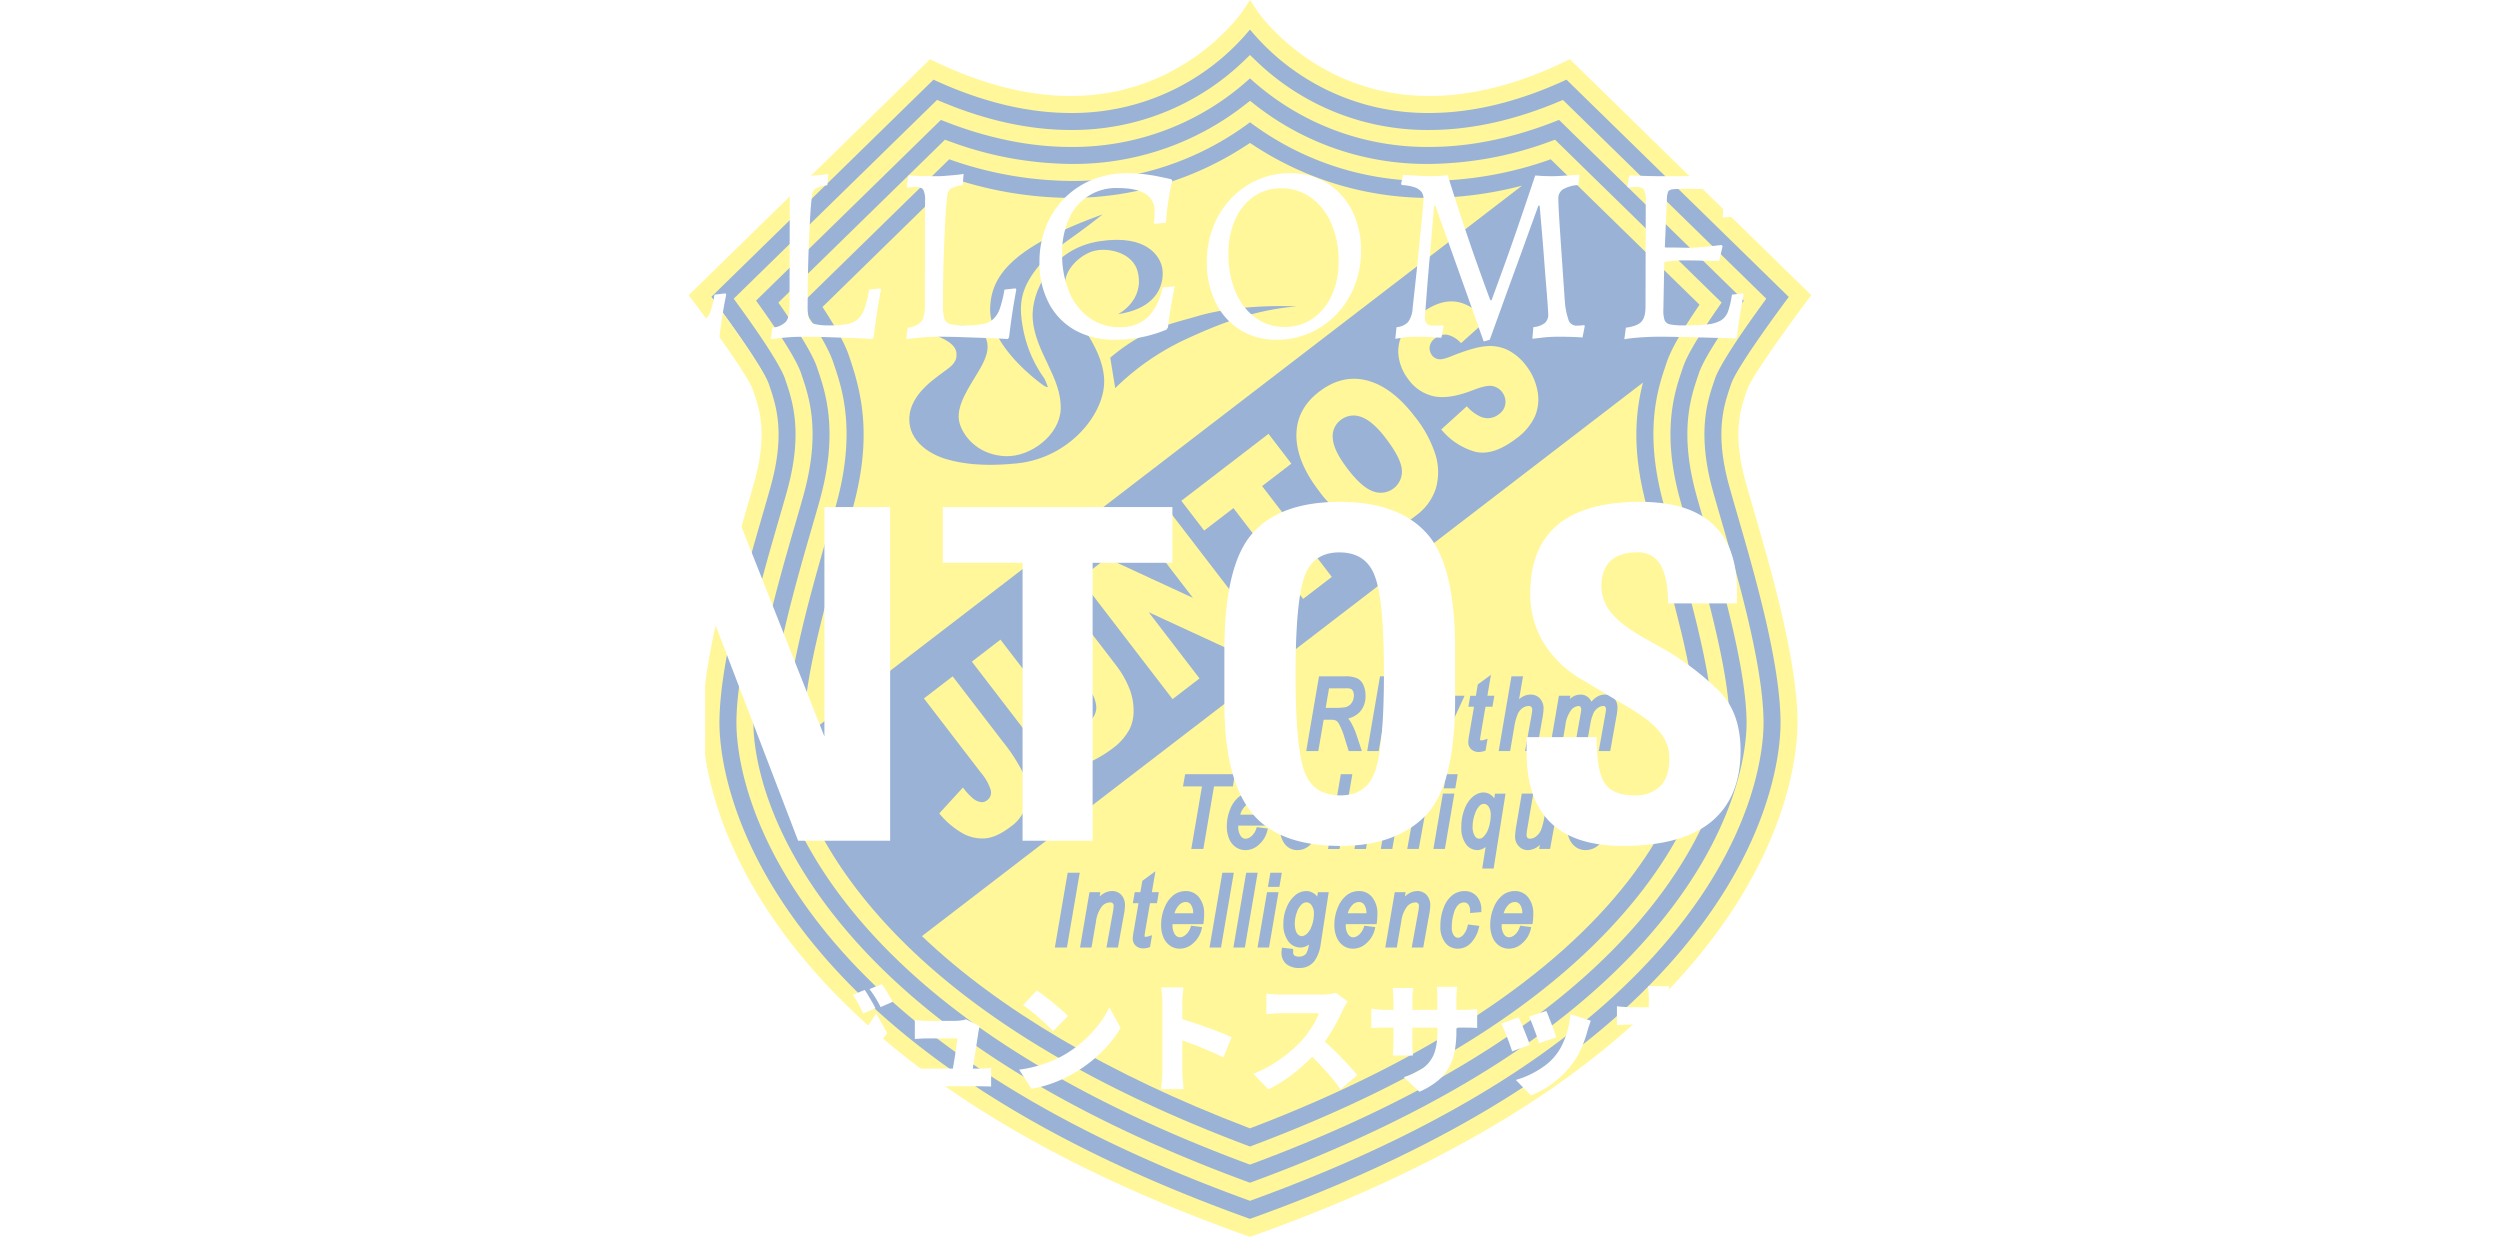 <svg xmlns="http://www.w3.org/2000/svg" xmlns:xlink="http://www.w3.org/1999/xlink" width="753.998" height="373.039" viewBox="0 0 753.998 373.039">
  <defs>
    <clipPath id="clip-path">
      <rect id="長方形_29656" data-name="長方形 29656" width="338.58" height="373.04" fill="none"/>
    </clipPath>
    <filter id="合体_71" x="0" y="286.135" width="753.998" height="53.246" filterUnits="userSpaceOnUse">
      <feOffset dy="3" input="SourceAlpha"/>
      <feGaussianBlur stdDeviation="3" result="blur"/>
      <feFlood flood-color="#7e7e7e" flood-opacity="0.6"/>
      <feComposite operator="in" in2="blur"/>
      <feComposite in="SourceGraphic"/>
    </filter>
    <filter id="合体_72" x="7.43" y="43.236" width="736.404" height="220.895" filterUnits="userSpaceOnUse">
      <feOffset dy="3" input="SourceAlpha"/>
      <feGaussianBlur stdDeviation="3" result="blur-2"/>
      <feFlood flood-color="#7e7e7e" flood-opacity="0.6"/>
      <feComposite operator="in" in2="blur-2"/>
      <feComposite in="SourceGraphic"/>
    </filter>
  </defs>
  <g id="グループ_36828" data-name="グループ 36828" transform="translate(15469.998 24195.637)">
    <g id="グループ_36712" data-name="グループ 36712" transform="translate(-16053 -24557)">
      <g id="グループ_36647" data-name="グループ 36647" transform="translate(790.71 361.363)" opacity="0.4">
        <g id="グループ_36642" data-name="グループ 36642" clip-path="url(#clip-path)">
          <path id="パス_56766" data-name="パス 56766" d="M16.229,100.793c4.228,5.678,15.906,21.608,17.552,26.544l.272.805c1.892,5.594,4.749,14.047.286,30.144-.688,2.5-1.541,5.431-2.49,8.695-5.224,17.993-13.119,45.187-13.119,63.3,0,7.093,1.85,32.64,25.7,63.527,27.369,35.458,72.992,64.782,135.617,87.158,62.622-22.377,108.251-51.7,135.619-87.158,23.842-30.887,25.694-56.434,25.694-63.527,0-18.114-7.892-45.307-13.118-63.3-.949-3.264-1.8-6.2-2.491-8.695-4.466-16.1-1.6-24.55.287-30.144l.272-.805c1.649-4.936,13.325-20.866,17.549-26.544L276.276,34.771c-14.5,6.719-28.529,10.124-41.707,10.124a69.994,69.994,0,0,1-54.524-25.359,70.027,70.027,0,0,1-54.52,25.359h-.01c-13.176,0-27.2-3.405-41.7-10.124Z" transform="translate(-10.17 -12.243)" fill="#003f95"/>
          <path id="パス_56767" data-name="パス 56767" d="M169.288,373.04l-.858-.3c-63.5-22.586-109.838-52.364-137.724-88.51C6.069,252.294,4.153,225.509,4.153,218.061c0-18.707,7.953-46.113,13.216-64.249.933-3.219,1.773-6.116,2.454-8.57,4.007-14.459,1.577-21.656-.2-26.909l-.277-.819c-1.221-3.661-11.682-18.308-17.99-26.677L0,89.034,72.809,17.866l1.617.775c14.267,6.84,27.985,10.308,40.771,10.308h.009c34.506,0,51.776-25.455,51.945-25.714L169.293,0l2.138,3.238c.165.256,17.427,25.711,51.941,25.711,12.79,0,26.51-3.468,40.78-10.308l1.617-.775L338.58,89.034l-1.36,1.8c-6.307,8.369-16.771,23.016-17.99,26.677l-.274.819c-1.782,5.254-4.21,12.45-.208,26.909.683,2.454,1.525,5.351,2.459,8.57,5.262,18.136,13.218,45.541,13.218,64.249,0,7.449-1.919,34.233-26.555,66.168-27.887,36.146-74.222,65.923-137.725,88.51ZM6.8,89.555c4.19,5.633,15.774,21.437,17.4,26.34l.271.8c1.876,5.553,4.713,13.943.287,29.916-.685,2.474-1.531,5.391-2.47,8.631C17.108,173.1,9.277,200.079,9.277,218.061c0,7.038,1.837,32.387,25.487,63.045,27.148,35.186,72.406,64.289,134.524,86.5,62.118-22.209,107.376-51.313,134.524-86.5C327.46,250.447,329.3,225.1,329.3,218.061c0-17.982-7.832-44.965-13.013-62.821-.94-3.241-1.782-6.157-2.467-8.631-4.431-15.974-1.592-24.364.283-29.916l.268-.8c1.634-4.9,13.221-20.707,17.412-26.34L264.743,24.027c-14.39,6.667-28.3,10.049-41.371,10.049A69.413,69.413,0,0,1,169.288,8.909a69.45,69.45,0,0,1-54.08,25.167H115.2c-13.07,0-26.976-3.381-41.36-10.049Z" fill="#ffec00"/>
          <path id="パス_56768" data-name="パス 56768" d="M192.081,390.013l-.876-.322c-59.835-21.744-103.434-49.964-129.592-83.867-22.661-29.373-24.421-53.288-24.421-59.914,0-17.254,8.019-44.886,12.808-61.394.948-3.266,1.8-6.2,2.489-8.687,4.848-17.5,1.582-27.157-.371-32.93l-.258-.773c-.666-1.995-3.394-7.56-14.188-22.4l-1.3-1.792L97.706,57.985l1.565.655c13.369,5.58,26.4,8.41,38.72,8.41A74.352,74.352,0,0,0,190.31,46.138l1.771-1.7,1.769,1.7a74.319,74.319,0,0,0,52.315,20.913c12.325,0,25.358-2.831,38.726-8.41l1.566-.655,61.336,59.955-1.3,1.792c-10.8,14.836-13.527,20.4-14.189,22.39l-.262.773c-1.957,5.778-5.219,15.438-.37,32.935.69,2.488,1.54,5.421,2.489,8.687,4.787,16.508,12.807,44.14,12.807,61.394,0,6.626-1.758,30.541-24.422,59.914-26.152,33.9-69.757,62.122-129.592,83.867ZM43.116,118.512c7.751,10.764,12.324,18.158,13.6,21.991l.256.762c2.138,6.326,5.72,16.917.452,35.932-.693,2.506-1.553,5.461-2.507,8.75-4.714,16.245-12.606,43.438-12.606,59.963,0,6.22,1.685,28.7,23.357,56.781,25.426,32.962,67.951,60.5,126.41,81.866,58.46-21.364,100.985-48.9,126.409-81.866,21.674-28.082,23.359-50.561,23.359-56.781,0-16.525-7.9-43.718-12.611-59.963-.949-3.289-1.812-6.244-2.506-8.75-5.266-19.011-1.683-29.607.458-35.939l.253-.763c1.278-3.825,5.851-11.219,13.6-21.983l-55.753-54.5c-13.447,5.414-26.606,8.156-39.127,8.156A79.221,79.221,0,0,1,192.08,51.483,79.225,79.225,0,0,1,138,72.17c-12.531,0-25.682-2.741-39.132-8.156Z" transform="translate(-22.794 -27.85)" fill="#ffec00"/>
          <path id="パス_56769" data-name="パス 56769" d="M210.653,402.3l-.892-.334c-56.161-20.879-97.028-47.527-121.463-79.2-8.92-11.561-15.315-23.385-19.011-35.145a63.961,63.961,0,0,1-3.279-18.511c0-15.793,8.068-43.59,12.4-58.528.961-3.319,1.826-6.294,2.524-8.819,5.691-20.528,1.639-32.507-.535-38.942l-.256-.763c-.448-1.341-1.81-5.428-10.5-17.973L68.407,142.3l50.249-49.12,1.511.544a107.532,107.532,0,0,0,36.4,6.763,83.608,83.608,0,0,0,52.517-17.811l1.573-1.224,1.571,1.224a83.587,83.587,0,0,0,52.514,17.811,107.558,107.558,0,0,0,36.4-6.763l1.51-.544,50.244,49.12-1.227,1.777c-7.794,11.244-9.734,15.658-10.516,18l-.248.748c-2.172,6.438-6.219,18.4-.531,38.932.7,2.524,1.559,5.5,2.519,8.806,4.339,14.951,12.407,42.75,12.407,58.541a63.881,63.881,0,0,1-3.279,18.511c-3.692,11.76-10.092,23.584-19.01,35.145-24.439,31.676-65.306,58.323-121.463,79.2ZM75.077,142.946c7.158,10.5,9.094,14.992,9.926,17.487l.252.746c2.351,6.953,6.727,19.9.619,41.946-.7,2.543-1.574,5.539-2.542,8.87-4.263,14.7-12.2,42.043-12.2,57.111a58.561,58.561,0,0,0,3.048,16.973c3.511,11.182,9.627,22.473,18.178,33.554,23.714,30.738,63.509,56.71,118.3,77.2,54.785-20.486,94.584-46.458,118.3-77.2,8.55-11.081,14.667-22.372,18.177-33.554a58.489,58.489,0,0,0,3.043-16.973c0-15.067-7.933-42.41-12.2-57.1-.966-3.339-1.835-6.335-2.54-8.878-6.11-22.045-1.739-34.987.614-41.936l.246-.736c.906-2.707,2.861-7.139,9.933-17.508L301.358,99.086a111.85,111.85,0,0,1-36.621,6.527A88.543,88.543,0,0,1,210.652,87.92a88.585,88.585,0,0,1-54.087,17.693,111.793,111.793,0,0,1-36.614-6.527Z" transform="translate(-41.365 -51.045)" fill="#ffec00"/>
          <path id="パス_56770" data-name="パス 56770" d="M281.939,132.066A96.468,96.468,0,0,1,229.252,116.4l-1.4-.911-1.4.911a96.533,96.533,0,0,1-52.693,15.664,114.887,114.887,0,0,1-33.82-5.342l-1.455-.451L98.921,164.948l1.124,1.753c5.3,8.3,6.423,11.654,7.025,13.459l.237.7c3.759,11.118,6.445,24.254.7,44.965-.709,2.556-1.585,5.57-2.555,8.929-4.489,15.461-12,41.337-12,55.679a35.359,35.359,0,0,0,.256,3.919l216.217-166a112.169,112.169,0,0,1-27.992,3.711" transform="translate(-58.567 -72.374)" fill="#ffec00"/>
          <path id="パス_56771" data-name="パス 56771" d="M409.774,356.075c-.977-3.356-1.85-6.371-2.555-8.926-4.6-16.6-3.789-28.334-1.343-38.058L188.435,476.028c23.128,22.083,56.522,41.771,98.024,57.627l.914.349.913-.349c51.807-19.794,91-45.552,113.326-74.5,19.188-24.865,20.156-43.847,20.156-47.4,0-14.343-7.509-40.219-12-55.682" transform="translate(-118.086 -193.697)" fill="#ffec00"/>
          <path id="パス_56772" data-name="パス 56772" d="M190.033,553.043l8.668-6.661,15.167,19.758a50.09,50.09,0,0,1,6.418,10.122,13.65,13.65,0,0,1,.805,8.123,12.1,12.1,0,0,1-4.848,7.307q-4.239,3.259-7.711,3.555a12.111,12.111,0,0,1-6.94-1.587,25.509,25.509,0,0,1-6.936-5.933l7.147-7.811a19.5,19.5,0,0,0,3.065,3.322,5.036,5.036,0,0,0,2.479,1.093,2.47,2.47,0,0,0,1.777-.615,2.813,2.813,0,0,0,1.054-3.033,14.81,14.81,0,0,0-2.95-5.239Z" transform="translate(-119.087 -342.399)" fill="#ffec00"/>
          <path id="パス_56773" data-name="パス 56773" d="M246.951,485.945l8.631-6.624,16.629,21.657a29.353,29.353,0,0,1,3.9,6.682,17.9,17.9,0,0,1,1.419,6.868,12.454,12.454,0,0,1-1.156,5.671,17.423,17.423,0,0,1-5.121,5.86,36.583,36.583,0,0,1-4.743,3.056,12.248,12.248,0,0,1-5.171,1.624,14.069,14.069,0,0,1-5.379-.855,16.043,16.043,0,0,1-5.058-2.771,35.149,35.149,0,0,1-5.522-5.532l-16.631-21.663,8.634-6.629L254.41,515.47a9.546,9.546,0,0,0,4.836,3.673,5.739,5.739,0,0,0,7.047-5.373,9.474,9.474,0,0,0-2.315-5.648Z" transform="translate(-143.349 -300.374)" fill="#ffec00"/>
          <path id="パス_56774" data-name="パス 56774" d="M316.124,432.905l8.076-6.2,25.987,12.021-15.445-20.117,8.154-6.262L370.812,448.7l-8.154,6.263-25.813-11.914,15.327,19.963-8.135,6.247Z" transform="translate(-198.104 -258.402)" fill="#ffec00"/>
          <path id="パス_56775" data-name="パス 56775" d="M397.961,370.684l26.3-20.189,6.893,8.979-8.823,6.772,21.021,27.384-8.651,6.639L413.677,372.89l-8.821,6.772Z" transform="translate(-249.388 -219.643)" fill="#ffec00"/>
          <path id="パス_56776" data-name="パス 56776" d="M497.767,339.846q-6.837-8.909-6.823-16.8t6.828-13.126q6.989-5.366,14.515-3.4t14.261,10.753A35.507,35.507,0,0,1,532.923,329a17.932,17.932,0,0,1,.1,10.018,16.269,16.269,0,0,1-6.044,8.241,18.144,18.144,0,0,1-9.343,4.057,17.353,17.353,0,0,1-9.791-2.335,32.319,32.319,0,0,1-10.08-9.133m8.69-6.592q4.224,5.507,7.651,6.7a6.395,6.395,0,0,0,8.638-6.555q-.279-3.527-4.965-9.63-3.939-5.133-7.353-6.278a6.252,6.252,0,0,0-6.143.954,6.07,6.07,0,0,0-2.351,5.629q.254,3.625,4.524,9.179" transform="translate(-307.658 -191.757)" fill="#ffec00"/>
          <path id="パス_56777" data-name="パス 56777" d="M586.2,282.109l7.715-6.993a12.424,12.424,0,0,0,4.138,3.135,5.334,5.334,0,0,0,5.517-.728,4.547,4.547,0,0,0,1.988-3.318,4.821,4.821,0,0,0-1.009-3.384,4.731,4.731,0,0,0-2.893-1.8q-1.818-.384-6.052,1.295-6.962,2.7-11.505,1.813a12.82,12.82,0,0,1-7.83-5.143,14.672,14.672,0,0,1-2.82-6.256,11.583,11.583,0,0,1,.757-6.806q1.417-3.35,5.787-6.71,5.371-4.115,10.175-3.691t9.683,5.672l-7.678,6.882a8.076,8.076,0,0,0-4.108-2.523,4.715,4.715,0,0,0-3.731,1.09,3.677,3.677,0,0,0-1.632,2.576,3.627,3.627,0,0,0,.784,2.607,2.857,2.857,0,0,0,1.831,1.076c.779.166,2.086-.126,3.934-.887q6.881-2.771,10.591-3.028a12.285,12.285,0,0,1,6.662,1.288,15.964,15.964,0,0,1,5.25,4.523,17.84,17.84,0,0,1,3.461,7.593,13.149,13.149,0,0,1-.724,7.675,17.027,17.027,0,0,1-5.572,6.7q-7.145,5.484-12.634,4.024a20.5,20.5,0,0,1-10.083-6.686" transform="translate(-359.231 -152.584)" fill="#ffec00"/>
          <path id="パス_56778" data-name="パス 56778" d="M516.755,552.19a7.513,7.513,0,0,0-.756-3.465,3.93,3.93,0,0,0-1.831-1.782,8.713,8.713,0,0,0-3.667-.572h-7.77l-3.859,22.548h3.641l1.616-9.447h2.109a3.6,3.6,0,0,1,1.648.254,2.727,2.727,0,0,1,.912,1.093,19.163,19.163,0,0,1,1.52,3.688l1.369,4.412h3.966l-1.6-4.846a21.981,21.981,0,0,0-1.723-3.862,7.505,7.505,0,0,0-.8-1.116,7.242,7.242,0,0,0,3.6-2.073,7.006,7.006,0,0,0,1.625-4.832m-3.873,1.647a3.363,3.363,0,0,1-.939,1.229,3.118,3.118,0,0,1-1.374.64,21.063,21.063,0,0,1-3.435.18h-2.391l1.012-5.9H510.8a4.155,4.155,0,0,1,1.582.19,1.408,1.408,0,0,1,.584.636,2.867,2.867,0,0,1,.277,1.337,3.956,3.956,0,0,1-.359,1.689" transform="translate(-312.626 -342.392)" fill="#003f95"/>
          <path id="パス_56779" data-name="パス 56779" d="M557.731,551.882a4.922,4.922,0,0,0-2.409.664,6.771,6.771,0,0,0-1.027.722l1.191-6.9h-3.481l-3.861,22.548h3.463l1.23-7.147a16.878,16.878,0,0,1,1.115-4.14,4.326,4.326,0,0,1,1.462-1.733,3.263,3.263,0,0,1,1.816-.572,1.021,1.021,0,0,1,.77.276,1.058,1.058,0,0,1,.279.793,18.835,18.835,0,0,1-.354,2.442l-1.806,10.081h3.464l1.7-9.608a20.3,20.3,0,0,0,.4-3.133,4.416,4.416,0,0,0-1.075-3.114,3.76,3.76,0,0,0-2.877-1.182" transform="translate(-343.503 -342.392)" fill="#003f95"/>
          <path id="パス_56780" data-name="パス 56780" d="M592.594,572.693c-.079-.748-.165-1.505-.261-2.262l-1.028-8.359h-3.416l2.176,16.016-.6,1.315a5.037,5.037,0,0,1-1.006,1.6,1.932,1.932,0,0,1-1.707-.006l-.8-.283-.2,3.765.409.175a4.342,4.342,0,0,0,1.715.355,3.726,3.726,0,0,0,2.446-.934,10.978,10.978,0,0,0,2.293-3.645l8.464-18.361h-3.662Z" transform="translate(-367.067 -352.231)" fill="#003f95"/>
          <path id="パス_56781" data-name="パス 56781" d="M636.62,545.138l-3.962,2.9-.589,3.425h-1.692l-.57,3.313h1.7l-1.4,8.185a16.9,16.9,0,0,0-.323,2.461,2.849,2.849,0,0,0,.889,2.18,3.256,3.256,0,0,0,2.292.812,5.283,5.283,0,0,0,1.654-.285l.366-.115.608-3.579-1.015.335a3.053,3.053,0,0,1-.979.139c-.144,0-.2-.028-.205-.037a.526.526,0,0,1-.052-.3c0-.058.021-.36.268-1.833l1.364-7.965h2.1l.568-3.313h-2.1Z" transform="translate(-394.659 -341.619)" fill="#003f95"/>
          <path id="パス_56782" data-name="パス 56782" d="M663.925,551.882a4.92,4.92,0,0,0-2.409.664,6.683,6.683,0,0,0-1.021.722l1.187-6.9H658.2l-3.859,22.548H657.8l1.225-7.147a16.545,16.545,0,0,1,1.119-4.14,4.328,4.328,0,0,1,1.461-1.733,3.277,3.277,0,0,1,1.822-.572,1.023,1.023,0,0,1,.767.276,1.081,1.081,0,0,1,.276.793,20.033,20.033,0,0,1-.351,2.442l-1.808,10.081h3.468l1.7-9.608a20.557,20.557,0,0,0,.4-3.133,4.418,4.418,0,0,0-1.077-3.114,3.762,3.762,0,0,0-2.879-1.182" transform="translate(-410.053 -342.392)" fill="#003f95"/>
          <path id="パス_56783" data-name="パス 56783" d="M714.869,562.223a3.677,3.677,0,0,0-2.8-1.092,4.612,4.612,0,0,0-2.606.829,7.12,7.12,0,0,0-1.439,1.313,3.774,3.774,0,0,0-.874-1.23,3.469,3.469,0,0,0-2.416-.912,4.451,4.451,0,0,0-2.362.685,5.317,5.317,0,0,0-.854.673l.171-1.006h-3.461l-2.859,16.686h3.461l1.354-7.812a9.368,9.368,0,0,1,1.722-4.535,3.065,3.065,0,0,1,2.27-1.244.652.652,0,0,1,.524.235,1.122,1.122,0,0,1,.24.79,8.809,8.809,0,0,1-.182,1.416l-1.981,11.15h3.463l1.433-8a13.558,13.558,0,0,1,.983-3.47,4.052,4.052,0,0,1,1.362-1.576,2.854,2.854,0,0,1,1.536-.548.809.809,0,0,1,.634.218,1.056,1.056,0,0,1,.22.75,9.881,9.881,0,0,1-.216,1.683l-1.959,10.94H713.7l1.868-10.432a15.782,15.782,0,0,0,.31-2.491,4.255,4.255,0,0,0-1.006-3.022" transform="translate(-435.764 -351.642)" fill="#003f95"/>
          <path id="パス_56784" data-name="パス 56784" d="M414.988,625.433H399.976l-.647,3.69h5.727l-3.227,18.862h3.638l3.214-18.862h5.683Z" transform="translate(-250.246 -391.938)" fill="#003f95"/>
          <path id="パス_56785" data-name="パス 56785" d="M442.107,640.2a5.952,5.952,0,0,0-3.584,1.21,8.757,8.757,0,0,0-2.714,3.69,13.213,13.213,0,0,0-1.075,5.316,9.3,9.3,0,0,0,.725,3.813,5.713,5.713,0,0,0,2.032,2.5,5.121,5.121,0,0,0,2.864.854,5.845,5.845,0,0,0,3.955-1.566,7.993,7.993,0,0,0,2.624-4.258l.165-.689-3.319-.411-.174.477a5.089,5.089,0,0,1-1.473,2.27c-1.177.97-2.376,1.06-3.252-.126a4.929,4.929,0,0,1-.7-2.917c0-.051,0-.12,0-.18h9.292l.073-.555a18.551,18.551,0,0,0,.165-2.409,7.823,7.823,0,0,0-1.535-5.121,5.057,5.057,0,0,0-4.066-1.9m-3.335,6.7a6.019,6.019,0,0,1,1.321-2.416,2.822,2.822,0,0,1,2.051-.972,1.893,1.893,0,0,1,1.577.788,4.294,4.294,0,0,1,.676,2.6Z" transform="translate(-272.432 -401.191)" fill="#003f95"/>
          <path id="パス_56786" data-name="パス 56786" d="M485.025,640.2a6.026,6.026,0,0,0-3.652,1.217,8.495,8.495,0,0,0-2.651,3.769,15.035,15.035,0,0,0-1.008,5.6,7.66,7.66,0,0,0,1.456,4.99,4.757,4.757,0,0,0,3.81,1.814,5.484,5.484,0,0,0,3.8-1.57,9.791,9.791,0,0,0,2.5-4.587l.2-.711-3.439-.441-.147.538a6.027,6.027,0,0,1-1.337,2.677c-1,1.011-2.025,1.09-2.8.071a4.024,4.024,0,0,1-.61-2.435,13.9,13.9,0,0,1,.646-4.348,5.593,5.593,0,0,1,1.4-2.523,2.534,2.534,0,0,1,1.662-.611,1.567,1.567,0,0,1,1.256.587,2.794,2.794,0,0,1,.546,1.893v.692l3.4-.28,0-.587a5.969,5.969,0,0,0-1.384-4.174,4.715,4.715,0,0,0-3.655-1.576" transform="translate(-299.367 -401.192)" fill="#003f95"/>
          <path id="パス_56787" data-name="パス 56787" d="M526.061,630.947a4.872,4.872,0,0,0-2.4.664,6.148,6.148,0,0,0-1.026.726l1.183-6.9h-3.479l-3.859,22.552h3.466l1.225-7.149a16.848,16.848,0,0,1,1.118-4.144,4.227,4.227,0,0,1,1.461-1.722,3.23,3.23,0,0,1,1.816-.578,1.014,1.014,0,0,1,.77.272,1.064,1.064,0,0,1,.277.8,18.476,18.476,0,0,1-.352,2.442l-1.808,10.083h3.465l1.7-9.614a20.554,20.554,0,0,0,.4-3.127,4.406,4.406,0,0,0-1.077-3.114,3.763,3.763,0,0,0-2.879-1.184" transform="translate(-323.657 -391.938)" fill="#003f95"/>
          <path id="パス_56788" data-name="パス 56788" d="M568.748,640.2a4.965,4.965,0,0,0-2.508.75,7.291,7.291,0,0,0-1.191.9l.223-1.3H562l-2.857,16.688h3.459l1.332-7.7a9.511,9.511,0,0,1,1.778-4.669,3.278,3.278,0,0,1,2.487-1.227,1.1,1.1,0,0,1,.805.268,1.085,1.085,0,0,1,.272.8,12.98,12.98,0,0,1-.251,2l-1.913,10.522h3.468l1.773-9.844a17.017,17.017,0,0,0,.349-2.756,4.618,4.618,0,0,0-1.086-3.24,3.748,3.748,0,0,0-2.872-1.2" transform="translate(-350.398 -401.192)" fill="#003f95"/>
          <path id="パス_56789" data-name="パス 56789" d="M610,629.691h3.467l.726-4.258h-3.463Z" transform="translate(-382.264 -391.938)" fill="#003f95"/>
          <path id="パス_56790" data-name="パス 56790" d="M601.615,657.828h3.459l2.861-16.688H604.47Z" transform="translate(-377.011 -401.781)" fill="#003f95"/>
          <path id="パス_56791" data-name="パス 56791" d="M634.11,641.967a4.484,4.484,0,0,0-.76-.827c-1.655-1.391-3.806-1.18-5.671.326a8.9,8.9,0,0,0-2.512,3.712,14.692,14.692,0,0,0-.979,5.474,8.284,8.284,0,0,0,1.356,5.093,4.27,4.27,0,0,0,3.478,1.846,4.111,4.111,0,0,0,2.493-.961l-1.032,6.521h3.44l3.589-22.595h-3.176Zm-4.5,12.18a1.634,1.634,0,0,1-1.36-.809,5.344,5.344,0,0,1-.653-3.013,10.747,10.747,0,0,1,.688-3.649,6.37,6.37,0,0,1,1.5-2.562,1.856,1.856,0,0,1,1.257-.463,1.666,1.666,0,0,1,1.347.8,4.265,4.265,0,0,1,.662,2.572,12.222,12.222,0,0,1-.638,3.89,6.172,6.172,0,0,1-1.594,2.692,1.776,1.776,0,0,1-1.21.544" transform="translate(-391.157 -401.196)" fill="#003f95"/>
          <path id="パス_56792" data-name="パス 56792" d="M676.414,648.318a20.246,20.246,0,0,1-.917,3.6,4.7,4.7,0,0,1-1.472,2.035,3.011,3.011,0,0,1-1.882.779,1.064,1.064,0,0,1-.8-.267,1.344,1.344,0,0,1-.27-.936,10.959,10.959,0,0,1,.208-1.792l1.805-10.6h-3.463l-1.608,9.424a23.615,23.615,0,0,0-.414,3.448,4.178,4.178,0,0,0,1.107,2.977,3.674,3.674,0,0,0,2.772,1.187,5.357,5.357,0,0,0,3.607-1.613l-.229,1.266h3.3l3.035-16.688h-3.465Z" transform="translate(-418.364 -401.78)" fill="#003f95"/>
          <path id="パス_56793" data-name="パス 56793" d="M720.966,642.1a5.062,5.062,0,0,0-4.069-1.9,5.957,5.957,0,0,0-3.585,1.21,8.749,8.749,0,0,0-2.712,3.69,13.2,13.2,0,0,0-1.073,5.316,9.226,9.226,0,0,0,.722,3.813,5.713,5.713,0,0,0,2.032,2.5,5.117,5.117,0,0,0,2.868.854,5.84,5.84,0,0,0,3.949-1.566,7.973,7.973,0,0,0,2.628-4.258l.161-.689-3.313-.411-.176.477a5.128,5.128,0,0,1-1.475,2.27c-1.176.97-2.375,1.06-3.252-.126a4.937,4.937,0,0,1-.7-2.917v-.18h9.295l.073-.555a18.307,18.307,0,0,0,.165-2.409,7.836,7.836,0,0,0-1.533-5.121m-7.406,4.8a6.036,6.036,0,0,1,1.323-2.416,2.828,2.828,0,0,1,2.052-.972,1.889,1.889,0,0,1,1.576.788,4.27,4.27,0,0,1,.673,2.6Z" transform="translate(-444.636 -401.191)" fill="#003f95"/>
          <path id="パス_56794" data-name="パス 56794" d="M295.813,727.614h3.64l3.859-22.549h-3.638Z" transform="translate(-185.376 -441.839)" fill="#003f95"/>
          <path id="パス_56795" data-name="パス 56795" d="M325.742,719.842a4.975,4.975,0,0,0-2.507.745,7.146,7.146,0,0,0-1.191.9l.218-1.3h-3.271l-2.855,16.686H319.6l1.333-7.7a9.529,9.529,0,0,1,1.773-4.669,3.3,3.3,0,0,1,2.489-1.232.956.956,0,0,1,1.075,1.075,12.948,12.948,0,0,1-.248,2.007l-1.912,10.513h3.465l1.777-9.841a17.055,17.055,0,0,0,.347-2.75,4.629,4.629,0,0,0-1.087-3.249,3.754,3.754,0,0,0-2.867-1.193" transform="translate(-198.111 -451.1)" fill="#003f95"/>
          <path id="パス_56796" data-name="パス 56796" d="M365.589,703.819l-3.956,2.9-.589,3.425h-1.7l-.568,3.311h1.7l-1.4,8.181a17.211,17.211,0,0,0-.327,2.465,2.855,2.855,0,0,0,.889,2.18,3.26,3.26,0,0,0,2.291.81,5.266,5.266,0,0,0,1.652-.278l.369-.122.61-3.577-1.012.334a3.23,3.23,0,0,1-.986.146.4.4,0,0,1-.2-.039.574.574,0,0,1-.049-.307c0-.051.021-.355.268-1.828l1.362-7.965h2.105l.565-3.311h-2.1Z" transform="translate(-224.816 -441.059)" fill="#003f95"/>
          <path id="パス_56797" data-name="パス 56797" d="M389.027,719.842a5.974,5.974,0,0,0-3.585,1.2,8.807,8.807,0,0,0-2.711,3.688,13.271,13.271,0,0,0-1.076,5.322,9.315,9.315,0,0,0,.723,3.81,5.673,5.673,0,0,0,2.036,2.5,5.084,5.084,0,0,0,2.865.855,5.806,5.806,0,0,0,3.952-1.566,8.006,8.006,0,0,0,2.628-4.253l.162-.687-3.32-.415-.171.484a5.131,5.131,0,0,1-1.474,2.264c-1.179.968-2.375,1.053-3.251-.129a4.916,4.916,0,0,1-.706-2.911c0-.057,0-.122,0-.187h9.289l.076-.554a18.112,18.112,0,0,0,.164-2.4,7.81,7.81,0,0,0-1.534-5.125,5.061,5.061,0,0,0-4.067-1.9m-3.336,6.7a6.029,6.029,0,0,1,1.322-2.416,2.816,2.816,0,0,1,2.049-.972,1.884,1.884,0,0,1,1.577.79,4.288,4.288,0,0,1,.676,2.6Z" transform="translate(-239.169 -451.1)" fill="#003f95"/>
          <path id="パス_56798" data-name="パス 56798" d="M424.633,705.064l-3.861,22.55h3.463l3.86-22.55Z" transform="translate(-263.684 -441.84)" fill="#003f95"/>
          <path id="パス_56799" data-name="パス 56799" d="M443.9,705.064l-3.863,22.55h3.465l3.86-22.55Z" transform="translate(-275.759 -441.84)" fill="#003f95"/>
          <path id="パス_56800" data-name="パス 56800" d="M468.669,705.064l-.727,4.258H471.4l.728-4.258Z" transform="translate(-293.243 -441.84)" fill="#003f95"/>
          <path id="パス_56801" data-name="パス 56801" d="M459.555,737.457h3.46l2.857-16.686h-3.461Z" transform="translate(-287.987 -451.682)" fill="#003f95"/>
          <path id="パス_56802" data-name="パス 56802" d="M489.681,721.519a4.186,4.186,0,0,0-3.387-1.677,5.194,5.194,0,0,0-3.21,1.228,9.144,9.144,0,0,0-2.572,3.566,12.275,12.275,0,0,0-1.041,5.014,8.514,8.514,0,0,0,1.44,5.288,4.52,4.52,0,0,0,3.676,1.938,4.368,4.368,0,0,0,2.6-.908,7.874,7.874,0,0,1-.855,2.741,2.6,2.6,0,0,1-2.225.893,2.023,2.023,0,0,1-1.337-.347,1.3,1.3,0,0,1-.354-1.031V737.3l-3.369-.384-.084.625a6.969,6.969,0,0,0-.063.866,4.348,4.348,0,0,0,1.408,3.4,5.894,5.894,0,0,0,4.025,1.229,5.491,5.491,0,0,0,4.517-2.1,11.532,11.532,0,0,0,1.883-5.149l2.41-15.606h-3.258Zm-3.174,11.255c-.9.736-1.724.9-2.481.3a2.645,2.645,0,0,1-.791-1.189,7.408,7.408,0,0,1-.323-2.471,9.9,9.9,0,0,1,.569-2.994,5.9,5.9,0,0,1,1.4-2.459,2.284,2.284,0,0,1,1.506-.719,1.941,1.941,0,0,1,1.564.856,4.206,4.206,0,0,1,.727,2.651,10.132,10.132,0,0,1-.67,3.616,5.75,5.75,0,0,1-1.5,2.414" transform="translate(-300.111 -451.1)" fill="#003f95"/>
          <path id="パス_56803" data-name="パス 56803" d="M528.986,719.842a5.991,5.991,0,0,0-3.587,1.2,8.82,8.82,0,0,0-2.711,3.688,13.256,13.256,0,0,0-1.076,5.322,9.217,9.217,0,0,0,.726,3.81,5.667,5.667,0,0,0,2.032,2.5,5.088,5.088,0,0,0,2.864.855,5.794,5.794,0,0,0,3.949-1.566,7.964,7.964,0,0,0,2.627-4.253l.161-.687-3.316-.415-.171.484a5.12,5.12,0,0,1-1.472,2.264c-1.179.968-2.377,1.053-3.254-.129a4.93,4.93,0,0,1-.7-2.911c0-.057,0-.122,0-.187h9.289l.077-.554a18.464,18.464,0,0,0,.163-2.4,7.8,7.8,0,0,0-1.538-5.125,5.048,5.048,0,0,0-4.063-1.9m-3.337,6.7a5.972,5.972,0,0,1,1.327-2.416,2.794,2.794,0,0,1,2.046-.972,1.892,1.892,0,0,1,1.578.79,4.31,4.31,0,0,1,.674,2.6Z" transform="translate(-326.876 -451.1)" fill="#003f95"/>
          <path id="パス_56804" data-name="パス 56804" d="M572.355,719.842a4.987,4.987,0,0,0-2.51.745,7.289,7.289,0,0,0-1.191.9l.221-1.3h-3.27l-2.859,16.686h3.464l1.333-7.7a9.524,9.524,0,0,1,1.771-4.669,3.313,3.313,0,0,1,2.5-1.232.959.959,0,0,1,1.073,1.075,12.652,12.652,0,0,1-.253,2.007l-1.911,10.513h3.467l1.776-9.841a17.1,17.1,0,0,0,.345-2.75,4.629,4.629,0,0,0-1.084-3.249,3.76,3.76,0,0,0-2.868-1.193" transform="translate(-352.653 -451.1)" fill="#003f95"/>
          <path id="パス_56805" data-name="パス 56805" d="M614.562,719.842a6.052,6.052,0,0,0-3.651,1.21,8.507,8.507,0,0,0-2.651,3.776,14.957,14.957,0,0,0-1.011,5.592,7.633,7.633,0,0,0,1.463,4.99,4.75,4.75,0,0,0,3.8,1.812,5.468,5.468,0,0,0,3.8-1.568,9.761,9.761,0,0,0,2.506-4.583l.2-.713-3.435-.443-.146.537a5.97,5.97,0,0,1-1.341,2.677c-1,1.009-2.024,1.09-2.8.071a4.024,4.024,0,0,1-.606-2.433,13.791,13.791,0,0,1,.649-4.347,5.521,5.521,0,0,1,1.4-2.52,2.494,2.494,0,0,1,1.659-.619,1.58,1.58,0,0,1,1.258.585,2.828,2.828,0,0,1,.55,1.9v.7l3.392-.281,0-.584a5.967,5.967,0,0,0-1.381-4.179,4.733,4.733,0,0,0-3.654-1.57" transform="translate(-380.541 -451.1)" fill="#003f95"/>
          <path id="パス_56806" data-name="パス 56806" d="M658.984,721.739a5.064,5.064,0,0,0-4.069-1.9,5.969,5.969,0,0,0-3.581,1.2,8.72,8.72,0,0,0-2.711,3.688,13.21,13.21,0,0,0-1.08,5.322,9.294,9.294,0,0,0,.722,3.81,5.675,5.675,0,0,0,2.032,2.5,5.111,5.111,0,0,0,2.868.855,5.786,5.786,0,0,0,3.949-1.566,7.978,7.978,0,0,0,2.632-4.253l.159-.687-3.318-.415-.169.484a5.151,5.151,0,0,1-1.473,2.264c-1.18.968-2.38,1.053-3.255-.129a4.918,4.918,0,0,1-.7-2.911c0-.057,0-.122,0-.187h9.291l.075-.554a18.1,18.1,0,0,0,.163-2.4,7.83,7.83,0,0,0-1.533-5.125m-7.4,4.8a6,6,0,0,1,1.321-2.416,2.817,2.817,0,0,1,2.049-.972,1.878,1.878,0,0,1,1.572.79,4.245,4.245,0,0,1,.679,2.6Z" transform="translate(-405.793 -451.1)" fill="#003f95"/>
          <path id="パス_56807" data-name="パス 56807" d="M180.674,220.1c-.028-.255.013-.429.812-.42,2.344.027,7.484.206,9.353.121,2.507-.114,7.615-.852,9.78,2.338s1.148,6.569-.9,10.192c-3.056,5.414-7.961,11.624-6.267,16.943,1.448,4.544,6.267,9.49,13.9,9.718s16.169-6.5,16.521-14.015c.451-9.638-7.676-17.217-8.432-27.345-.62-8.315,5.833-21.289,20.168-23.472,14.369-2.187,18.344,4.672,18.914,8.2s-.342,11.85-13.331,13.786c0,0,8.087-4.066,5.925-12.761-1.389-5.588-8.42-7.357-12.875-6.381-4.26.933-9.541,5.807-9,10.482,1.125,9.734,11.075,17.005,11.736,28.143.6,10.19-10.292,23.877-26.206,25.522-13.427,1.388-19.974-.894-21.7-1.368-1.359-.372-10.852-3.532-10.852-11.925,0-7.919,8.654-12.871,12.017-15.529,2.383-1.884,2.272-3.43,2.194-4.45-.325-4.216-8.589-5.791-11.142-7.234-.446-.252-.587-.309-.613-.551" transform="translate(-111.684 -121.408)" fill="#003f95"/>
          <path id="パス_56808" data-name="パス 56808" d="M259.558,224.731s-16.361-11.393-16.026-23.219c.284-10,6.845-18.5,33.907-28.307,0,0-3.875,3.141-9.376,7.062-4.537,3.233-9.227,6.743-12.535,12.206-3.282,5.421-3.125,9.972-1.926,15.912a37.26,37.26,0,0,0,6.3,14.325c.314.634,1.043,2.546,1.043,2.546-.311.2-1.389-.526-1.389-.526" transform="translate(-152.61 -108.542)" fill="#003f95"/>
          <path id="パス_56809" data-name="パス 56809" d="M340.549,262.815l1.5,9.192a76.225,76.225,0,0,1,20.236-14.251c15.391-7.268,24.868-9.548,34.415-10.4,0,0-16.958-.926-30,2.993-8.015,2.333-15.6,3.634-26.15,12.469" transform="translate(-213.41 -154.948)" fill="#003f95"/>
        </g>
      </g>
      <g id="グループ_36633" data-name="グループ 36633" transform="translate(0 73.5)">
        <g id="グループ_31672" data-name="グループ 31672" transform="translate(-222 244)">
          <g id="グループ_31508" data-name="グループ 31508" transform="translate(-5.5 150.998)">
            <g transform="matrix(1, 0, 0, 1, 810.5, -107.13)" filter="url(#合体_71)">
              <path id="合体_71-2" data-name="合体 71" d="M17188.67,21799.566a25.2,25.2,0,0,0,4.143-1.549,27.39,27.39,0,0,0,4.34-2.555,16.805,16.805,0,0,0,5.7-6.912,25.263,25.263,0,0,0,1.531-4.307,24.293,24.293,0,0,0,.738-4.514l6.156,1.975c-.24.7-.437,1.285-.6,1.768s-.291.936-.416,1.367a35.173,35.173,0,0,1-1.85,5.238,24.5,24.5,0,0,1-2.971,4.984,27.582,27.582,0,0,1-5.746,5.6,29.18,29.18,0,0,1-6.457,3.584Zm104.076-.865a38.813,38.813,0,0,0,6.572-2.594,26.633,26.633,0,0,0,4.59-2.971,28.764,28.764,0,0,0,3.42-3.295,17.53,17.53,0,0,0,2.141-2.916,27.571,27.571,0,0,0,1.7-3.289,13.967,13.967,0,0,0,.914-2.791h-8.98c-.07.09-.141.18-.213.268a45.123,45.123,0,0,1-4.158,4.5,41.831,41.831,0,0,1-4.684,3.836l-4.893-3.633a36.839,36.839,0,0,0,4.176-2.988,28.638,28.638,0,0,0,3.092-2.992,34.7,34.7,0,0,0,2.254-2.824q.952-1.354,1.674-2.463a14.8,14.8,0,0,0,1.063-2,15.841,15.841,0,0,0,.842-2.287l6.375,2.09c-.508.723-1,1.488-1.477,2.3-.293.492-.537.912-.738,1.258h5.777a14.591,14.591,0,0,0,1.889-.125,9.77,9.77,0,0,0,1.674-.34l4.428,2.736c-.236.383-.482.832-.734,1.346a13.921,13.921,0,0,0-.666,1.6q-.469,1.477-1.3,3.459a39.34,39.34,0,0,1-2.053,4.137,30.862,30.862,0,0,1-2.879,4.213,33.36,33.36,0,0,1-6.084,5.74,40.553,40.553,0,0,1-8.531,4.629Zm-356.521,1.834q-1.321-1.4-2.666-2.754t-2.609-2.428l4.568-3.924c.844.693,1.758,1.521,2.754,2.484s1.941,1.92,2.828,2.877,1.6,1.779,2.123,2.447l-4.641,4Q16937.533,21801.94,16936.225,21800.535Zm218.678-1.8a25.511,25.511,0,0,0,4.629-2,9.876,9.876,0,0,0,4.914-6.406,20.769,20.769,0,0,0,.574-5.238v-1.3h-7.557v4.355c0,.576.012,1.123.033,1.637s.049.975.07,1.373.051.75.072,1.063h-6.08c.043-.312.082-.668.1-1.062s.049-.854.072-1.373.037-1.061.037-1.637v-4.355h-2.594c-.645,0-1.209.006-1.689.018s-.9.031-1.275.055-.738.049-1.1.07v-5.9c.289.049.623.1,1.006.164s.826.115,1.33.164,1.084.072,1.729.072h2.594v-2.988c0-.6-.021-1.193-.07-1.785s-.109-1.191-.182-1.816h6.2c-.049.434-.1.953-.164,1.566s-.088,1.3-.088,2.068v2.955h7.557v-3.383c0-.744-.016-1.412-.055-2s-.088-1.111-.158-1.566H17171c-.049.455-.1.98-.164,1.566a19.85,19.85,0,0,0-.088,2v3.383h1.91c1.051,0,1.887-.023,2.5-.072s1.232-.121,1.855-.219v5.762c-.5-.049-1.094-.076-1.768-.092s-1.521-.018-2.555-.018h-1.943v1.15a32.061,32.061,0,0,1-.5,5.887,16.678,16.678,0,0,1-1.729,4.932,14.014,14.014,0,0,1-3.4,4.07,23.078,23.078,0,0,1-5.521,3.295Zm-323.748-1.117a40.752,40.752,0,0,0,6.084-1.061,19.285,19.285,0,0,0,4.592-1.762,8.265,8.265,0,0,0,2.883-2.539,6.009,6.009,0,0,0,.986-3.42,3.564,3.564,0,0,0-2.053-3.273,5.749,5.749,0,0,0-2.66-.541,20.9,20.9,0,0,0-3.693.322,32.237,32.237,0,0,0-3.184.738c-.937.273-1.682.5-2.234.668q-.753.214-1.838.629c-.717.273-1.352.521-1.9.734l-1.619-6.189c.672-.049,1.4-.137,2.193-.268s1.488-.258,2.092-.383q1.362-.322,3.1-.68c1.15-.24,2.4-.453,3.744-.629a30.138,30.138,0,0,1,4.137-.273,11.8,11.8,0,0,1,5.291,1.117,8.373,8.373,0,0,1,3.547,3.205,9.454,9.454,0,0,1,1.279,5.041,10.786,10.786,0,0,1-1.279,5.236,12.87,12.87,0,0,1-3.635,4.137,21.565,21.565,0,0,1-5.6,2.971,32.733,32.733,0,0,1-7.131,1.691Zm78.158,3.547a7.185,7.185,0,0,1-4.033-6.818,7.52,7.52,0,0,1,.219-1.783,9.047,9.047,0,0,1,.607-1.764,7.942,7.942,0,0,1,.9-1.492q-2.232.138-4.787.52c-1.707.252-3.371.52-5,.809l-.5-5.291c.959-.1,2.02-.213,3.186-.361s2.221-.262,3.186-.361q1.04-.647,2.281-1.58c.832-.625,1.664-1.287,2.506-1.982s1.637-1.367,2.391-2.014,1.412-1.225,1.965-1.729c-.289.021-.635.049-1.045.07s-.854.055-1.33.094-.963.066-1.439.088-.93.055-1.352.088-.775.07-1.061.092c-.434.023-.953.072-1.57.143s-1.254.143-1.922.219l-.256-5.543c.65.043,1.273.082,1.877.1s1.219.039,1.871.039c.313,0,.777-.012,1.4-.039s1.346-.055,2.162-.088,1.641-.076,2.484-.125,1.619-.1,2.342-.164,1.3-.115,1.762-.158c.7-.072,1.27-.154,1.729-.236a7,7,0,0,0,1.078-.268l3.42,4.027q-.68.437-1.689,1.117c-.674.459-1.227.863-1.658,1.225q-.756.574-1.512,1.188c-.5.41-1.006.816-1.51,1.227s-1.006.809-1.494,1.2-.973.789-1.443,1.172-.926.744-1.385,1.078q2.232-.214,4.75-.395t4.951-.273c1.621-.055,3.082-.088,4.373-.088l.039,5.148c-1.7-.119-3.41-.18-5.111-.18a33.733,33.733,0,0,0-4.252.219,7.536,7.536,0,0,0-2.2.592,6.926,6.926,0,0,0-1.762,1.115,4.748,4.748,0,0,0-1.17,1.527,4.257,4.257,0,0,0-.412,1.877,3.234,3.234,0,0,0,.592,1.98,3.7,3.7,0,0,0,1.729,1.205,11.83,11.83,0,0,0,2.715.59,30.477,30.477,0,0,0,3.064.148c1.057,0,1.92-.027,2.588-.072l-1.148,5.758q-.838.032-1.635.033A20.282,20.282,0,0,1,16909.313,21801.164Zm-115.238,1.154a7.393,7.393,0,0,1-3.578-2.217,6.775,6.775,0,0,1-.2-7.846,7.7,7.7,0,0,1,3.436-2.572,14.785,14.785,0,0,1,5.67-.957q.829,0,1.643.053c-.008-.2-.016-.391-.023-.59-.049-1.324-.1-2.594-.143-3.82s-.07-2.242-.07-3.059c0-.744-.006-1.428-.021-2.051s-.018-1.215-.018-1.779-.01-1.1-.037-1.6c-.021-.7-.055-1.324-.088-1.893s-.076-1.068-.125-1.512a7.767,7.767,0,0,0-.215-1.17h6.551c-.049.383-.1.838-.143,1.352s-.094,1.051-.131,1.6-.066,1.088-.088,1.619c-.018.678-.023,1.365-.021,2.059q1.2-.026,2.594-.078,1.822-.073,3.693-.18t3.42-.252l.213,5.182c-1.033.094-2.184.176-3.457.236s-2.518.1-3.744.143q-1.436.044-2.668.074c.018.574.043,1.191.08,1.852q.105,2.092.252,4.3c.014.225.027.449.043.67a27.87,27.87,0,0,1,3.234,1.2,28.875,28.875,0,0,1,4.3,2.359,25.609,25.609,0,0,1,3.295,2.594l-3.35,5.182a36.8,36.8,0,0,0-3.025-2.682,28.09,28.09,0,0,0-3.705-2.484c-.145-.08-.291-.16-.437-.238,0,.184.006.354.006.512a8.408,8.408,0,0,1-.361,2.447,5.326,5.326,0,0,1-1.264,2.139,6.074,6.074,0,0,1-2.518,1.516,12.9,12.9,0,0,1-4.143.559A16.953,16.953,0,0,1,16794.074,21802.318Zm1.768-8.225a1.682,1.682,0,0,0-1.012,1.549,1.57,1.57,0,0,0,1.1,1.619,7.6,7.6,0,0,0,2.572.395,2.607,2.607,0,0,0,2.16-.738,4.109,4.109,0,0,0,.58-2.5c0-.193,0-.414-.008-.66a17.007,17.007,0,0,0-2.656-.2A5.8,5.8,0,0,0,16795.842,21794.094Zm537.119,3.924a28.266,28.266,0,0,0,7.326-2.555,21.2,21.2,0,0,0,5.057-3.6,13.29,13.29,0,0,0,2.107-2.664,17.928,17.928,0,0,0,1.242-2.557h-16.379q-.688,0-2.02.033c-.887.027-1.74.076-2.555.148v-5.621c.842.072,1.664.137,2.467.182s1.506.07,2.107.07h17.133a11.212,11.212,0,0,0,1.816-.125,5.309,5.309,0,0,0,1.211-.307l3.852,2.412c-.148.264-.295.564-.453.9a7.763,7.763,0,0,0-.34.826,46.225,46.225,0,0,1-2.123,5.094,20.556,20.556,0,0,1-3.24,4.734,25.19,25.19,0,0,1-6.029,4.969,30.141,30.141,0,0,1-6.824,2.986Zm31.9-.328a29.647,29.647,0,0,0,6.26-2.086,21.49,21.49,0,0,0,4.537-2.861,24.976,24.976,0,0,0,3.35-3.365,16.8,16.8,0,0,0,1.941-3.043,21.953,21.953,0,0,0,1.3-3.2,19.613,19.613,0,0,0,.723-3.047h-15.842c-.887,0-1.768.021-2.643.055s-1.555.082-2.037.125v-6.156c.385.049.865.1,1.439.148s1.166.088,1.768.125,1.09.055,1.473.055H17383c.41,0,.924-.021,1.549-.055.1-.006.205-.014.3-.023-.246-.459-.5-.928-.77-1.4-.312-.553-.641-1.078-.975-1.582l3.529-1.445c.334.482.674,1.008,1.006,1.588s.658,1.139.953,1.691.547,1.045.738,1.477l-1.289.533,2.586,1.662a7.739,7.739,0,0,0-.52,1.422c-.158.564-.295,1.051-.416,1.455-.213.844-.471,1.795-.771,2.863s-.668,2.188-1.1,3.348a33.719,33.719,0,0,1-1.527,3.492,24.584,24.584,0,0,1-2.035,3.332,26.794,26.794,0,0,1-3.836,4.088,29.778,29.778,0,0,1-4.93,3.453,33.24,33.24,0,0,1-5.889,2.572Zm-395.713-.607q2.054-.36,4.121-.865a37.6,37.6,0,0,0,4.143-1.264,31.123,31.123,0,0,0,4.082-1.834,40.25,40.25,0,0,0,10.66-8.6,28.584,28.584,0,0,0,3.563-5.078l3.348,5.977a38.377,38.377,0,0,1-6.336,7.129,48.789,48.789,0,0,1-8.242,5.867,41.477,41.477,0,0,1-4.055,1.926q-2.215.92-4.334,1.582a26.219,26.219,0,0,1-3.672.918Zm248.545,1.3c.838-.482,1.734-1.051,2.682-1.713a17.077,17.077,0,0,0,2.643-2.287,17.819,17.819,0,0,0,2.934-3.994,19.923,19.923,0,0,0,1.746-4.521,29.177,29.177,0,0,0,.6-3h-4.055c-.553,0-1.324.012-2.32.039s-1.916.07-2.758.143v-5.691q1.263.146,2.664.219c.936.049,1.74.07,2.414.07h4.486q.05-1.377.049-2.84c0-.268-.01-.623-.037-1.066s-.061-.887-.1-1.33-.1-.811-.148-1.1h6.408c-.045.432-.094,1-.143,1.691s-.082,1.264-.109,1.7q-.041,1.523-.127,2.949h5.746c.455,0,.941-.021,1.455-.07s1.029-.121,1.533-.219l3.705,1.8c-.045.285-.1.641-.16,1.063a7.578,7.578,0,0,0-.092.914c-.021.814-.066,1.832-.127,3.043s-.141,2.506-.25,3.891-.242,2.752-.395,4.119-.346,2.633-.559,3.8a15.6,15.6,0,0,1-.793,2.9,4.764,4.764,0,0,1-1.779,2.281,5.772,5.772,0,0,1-3.262.811c-1.105,0-2.182-.033-3.238-.105s-2-.146-2.846-.219l-.684-5.832c.842.17,1.7.3,2.576.4a22.153,22.153,0,0,0,2.32.143,2.134,2.134,0,0,0,1.33-.322,2.286,2.286,0,0,0,.65-1.008,9.44,9.44,0,0,0,.467-1.658q.22-1.043.377-2.357t.289-2.754c.082-.957.143-1.9.182-2.828s.055-1.779.055-2.572H17234q-.094.653-.2,1.281a34.7,34.7,0,0,1-2.068,7.447,23.217,23.217,0,0,1-3.584,5.959,28.566,28.566,0,0,1-5.385,4.936Zm-84.873.158q-1.673-1.96-3.529-3.906-1.008-1.063-2.049-2.066-1.21,1.254-2.559,2.482a50.409,50.409,0,0,1-5.182,4.137,39.659,39.659,0,0,1-5.488,3.223l-4.537-4.717a32.472,32.472,0,0,0,5.686-2.77,42.448,42.448,0,0,0,5.111-3.639,36.254,36.254,0,0,0,3.928-3.705,27.625,27.625,0,0,0,2.174-2.773,32.372,32.372,0,0,0,1.75-2.824,14.553,14.553,0,0,0,1.117-2.539h-11.2c-.529,0-1.088.016-1.674.055s-1.139.076-1.658.127-.941.082-1.275.109v-6.2c.428.049.941.1,1.527.143s1.166.088,1.729.109,1.014.037,1.352.037h12.023a18.35,18.35,0,0,0,2.539-.164,9.519,9.519,0,0,0,1.783-.377l3.563,2.627c-.17.24-.41.623-.723,1.154a12.307,12.307,0,0,0-.754,1.473q-.756,1.658-1.855,3.727c-.729,1.385-1.561,2.779-2.484,4.2q-.524.806-1.078,1.576.735.639,1.527,1.373c1.061.984,2.105,2.014,3.15,3.08s2.01,2.1,2.9,3.076,1.621,1.828,2.2,2.521l-5,4.357A47.5,47.5,0,0,0,17132.816,21798.537Zm-264.457,2.916a8.538,8.538,0,0,1-4.246-2.773,7.042,7.042,0,0,1-1.385-4.41,15.5,15.5,0,0,1,.268-2.988c.18-.887.334-1.652.449-2.3l5.729.5c-.148.6-.273,1.172-.377,1.725a8.693,8.693,0,0,0-.164,1.7,2.979,2.979,0,0,0,1.549,2.533q1.55,1.034,5.182,1.029,2.414,0,4.684-.18t4.334-.5c1.379-.219,2.648-.471,3.8-.756l.037,6.189q-1.731.36-3.709.629c-1.32.182-2.721.318-4.193.416s-3.053.143-4.732.143A23.224,23.224,0,0,1,16868.359,21801.453Zm213.287.883c.115-.768.219-1.682.3-2.736s.131-1.955.131-2.7v-20.559q0-1.075-.109-2.375a18.328,18.328,0,0,0-.322-2.3h6.8c-.072.672-.148,1.406-.236,2.193a24.17,24.17,0,0,0-.125,2.484v4.93c.857.244,1.779.527,2.773.85,1.51.492,3.037,1.018,4.57,1.564s2.971,1.1,4.3,1.625,2.408,1,3.223,1.4l-2.484,6.084q-1.512-.8-3.295-1.564t-3.6-1.516q-1.813-.732-3.562-1.369-1.011-.36-1.926-.682v9.234c0,.313.016.795.055,1.457s.092,1.352.164,2.068.131,1.357.18,1.91Zm-42.77-5.867a38.973,38.973,0,0,0,9.576-2.523,31.678,31.678,0,0,0,3.885-1.871,35.006,35.006,0,0,0,5.9-4.262,36.7,36.7,0,0,0,4.662-5.008,28.107,28.107,0,0,0,3.186-5.127l3.387,6.156a31.506,31.506,0,0,1-3.562,5.018,39.839,39.839,0,0,1-4.771,4.662,41.907,41.907,0,0,1-5.67,3.963,42.348,42.348,0,0,1-3.961,2.035,38.022,38.022,0,0,1-4.395,1.652,32.173,32.173,0,0,1-4.531,1.066Zm-9.576,5.057-1.457-.033c-.492-.016-.918-.021-1.279-.021h-18.541c-.672,0-1.291.006-1.854.021s-1.232.039-2,.088v-5.652c.5.049,1.105.1,1.8.146s1.379.072,2.051.072h10.867l.006-.039q.182-1.116.395-2.375c.143-.842.279-1.68.395-2.521s.23-1.627.328-2.359.154-1.336.176-1.816h-8.783c-.6,0-1.275.021-2.035.055s-1.406.076-1.959.125v-5.723c.338.049.748.092,1.242.125s.99.066,1.494.088.912.039,1.225.039h8.279c.285,0,.641-.018,1.063-.055s.836-.088,1.242-.16a3.014,3.014,0,0,0,.863-.256l4.176,2.057a5.173,5.173,0,0,0-.234.9c-.061.338-.115.611-.16.826-.076.48-.174,1.148-.307,2s-.277,1.795-.432,2.84-.316,2.09-.486,3.131-.318,2.008-.449,2.883c-.012.08-.023.158-.035.236h1.6c.482,0,1.123-.018,1.928-.055s1.471-.082,2-.127v5.615C17030.154,21801.559,17029.781,21801.535,17029.3,21801.525Zm393.928-3.836c-.9-.957-1.783-1.937-2.643-2.934s-1.67-1.926-2.414-2.785q-1.081-1.339-2.27-2.812c-.789-.984-1.555-1.932-2.283-2.84s-1.389-1.7-1.965-2.342a2.635,2.635,0,0,0-.99-.777,1.056,1.056,0,0,0-.863.055,2.953,2.953,0,0,0-.881.832q-.469.606-1.117,1.494t-1.352,1.871c-.465.656-.914,1.3-1.346,1.926s-.832,1.176-1.187,1.652c-.434.652-.854,1.3-1.264,1.965s-.777,1.254-1.117,1.783l-5.324-5.471c.6-.482,1.148-.965,1.652-1.445s1.045-1.018,1.625-1.619c.383-.406.826-.908,1.33-1.512s1.045-1.252,1.619-1.959,1.166-1.428,1.764-2.16,1.191-1.424,1.766-2.074c1.369-1.555,2.709-2.387,4.033-2.479a5.426,5.426,0,0,1,4.066,1.832,33.946,33.946,0,0,1,2.682,2.791c.9,1.045,1.768,2.068,2.609,3.076s1.594,1.887,2.271,2.631q.894.97,1.871,2t2.053,2.123q1.075,1.1,2.266,2.232t2.518,2.32l-4.531,5.26Q17424.582,21799.13,17423.229,21797.689Zm-236.3-8.6c-.273-.768-.576-1.572-.9-2.414s-.641-1.625-.957-2.354-.586-1.318-.826-1.75l5.258-1.873c.264.5.553,1.117.859,1.84s.629,1.477.941,2.266.607,1.553.9,2.287.514,1.363.684,1.893l-5.33,1.977C17187.412,21790.482,17187.2,21789.854,17186.926,21789.088Zm95.182.881c-.875-.061-1.686-.088-2.43-.088h-19.113c-1.035,0-2.141.021-3.328.07s-2.156.1-2.9.143v-6.873c.482.021,1.1.061,1.855.109s1.527.082,2.32.1,1.477.039,2.053.039h19.113c.816,0,1.631-.039,2.43-.109s1.473-.121,2-.143v6.873C17283.65,21790.072,17282.988,21790.027,17282.107,21789.969Zm-307.852-1.242c-.7-.455-1.424-.926-2.178-1.418s-1.506-.963-2.25-1.406-1.439-.832-2.09-1.172l3.168-4.82c.652.334,1.357.729,2.123,1.188s1.539.92,2.3,1.4,1.5.941,2.2,1.391,1.3.842,1.8,1.2l-3.207,4.9C16975.574,21789.6,16974.951,21789.186,16974.256,21788.727Zm220.861-1.943q-.36-1.043-.793-2.211c-.291-.783-.576-1.537-.865-2.271s-.553-1.352-.793-1.854l5.188-1.691q.287.574.7,1.658c.279.717.57,1.482.881,2.281s.6,1.57.85,2.287.447,1.3.6,1.73l-5.221,1.8C17195.533,21788.059,17195.357,21787.479,17195.117,21786.783Zm251.385-.285v-3h30v3Zm-706,0v-3h30v3Zm306.764-3.475c-.744-.711-1.549-1.439-2.414-2.2s-1.713-1.467-2.555-2.141-1.582-1.236-2.232-1.689l4.137-4.428c.629.428,1.361.963,2.2,1.6s1.707,1.324,2.609,2.053,1.752,1.455,2.557,2.162a26.724,26.724,0,0,1,2,1.926l-4.467,4.574C17048.617,21784.348,17048.01,21783.73,17047.266,21783.023Zm-67.412-2.609c-.705-.461-1.439-.92-2.193-1.391s-1.506-.924-2.25-1.367-1.428-.844-2.057-1.205l3.168-4.82c.629.334,1.318.729,2.074,1.188s1.521.92,2.3,1.4,1.521.941,2.232,1.385,1.314.848,1.818,1.209l-3.24,4.826C16981.178,21781.273,16980.564,21780.867,16979.854,21780.414Zm-109.924-.525q-2.446-.123-4.68-.268v-5.8q2.013.214,4.531.324c1.686.07,3.492.109,5.439.109,1.2,0,2.451-.027,3.76-.072s2.582-.109,3.818-.18,2.32-.158,3.256-.252v5.828c-.836.076-1.881.148-3.129.219s-2.545.125-3.891.164-2.605.049-3.781.049C16873.338,21780.014,16871.561,21779.977,16869.93,21779.889Zm120.869-2.484c-.3-.586-.607-1.154-.92-1.707a17.889,17.889,0,0,0-1.187-1.8l3.6-1.479c.361.531.74,1.123,1.133,1.785s.783,1.313,1.156,1.959.689,1.248.951,1.8l-3.705,1.582C16991.438,21778.707,16991.1,21777.994,16990.8,21777.4Zm360.23.525c-.838-.027-1.6-.039-2.3-.039h-13.576c-.6,0-1.285.012-2.051.039s-1.43.061-1.982.1v-5.615c.51.072,1.15.127,1.932.164s1.479.057,2.1.057h13.648c.574,0,1.291-.023,2.16-.057s1.555-.092,2.086-.164v5.615C17352.545,21777.99,17351.871,21777.951,17351.029,21777.93Zm-506.951-.328c-1.461-.115-2.982-.258-4.553-.41s-3.08-.324-4.52-.5-2.687-.355-3.742-.525l.826-5.221c1.082.219,2.363.422,3.852.613s3.031.361,4.629.508,3.115.258,4.553.34,2.654.125,3.635.125l-.859,5.363C16846.814,21777.82,16845.545,21777.727,16844.078,21777.6Zm151.885-2.1c-.332-.564-.672-1.105-1.006-1.619s-.744-1.09-1.227-1.713l3.672-1.512a16.491,16.491,0,0,1,1.205,1.707c.4.641.781,1.27,1.154,1.895s.705,1.2.99,1.729l-3.672,1.615C16996.67,21776.764,16996.3,21776.063,16995.963,21775.5Zm393.875-2.682a20.823,20.823,0,0,0-1.51-2.381l3.566-1.439c.307.455.646.98,1.008,1.566s.7,1.17,1.023,1.75.6,1.068.809,1.473l-3.561,1.516C17390.785,21774.559,17390.342,21773.727,17389.838,21772.818Z" transform="translate(-16731.5 -21476.87)" fill="#fff"/>
            </g>
          </g>
          <g transform="matrix(1, 0, 0, 1, 805, 43.86)" filter="url(#合体_72)">
            <path id="合体_72-2" data-name="合体 72" d="M17461.23,22122.752q-8.607-9.639-8.609-32.332v-18.459q0-23.52,7.926-33.426,7.934-9.981,26.867-9.982,14.291,0,21.807,7.588,7.523,7.523,7.521,26.318h-20.785q0-8.883-2.049-13.742-1.983-4.916-6.766-4.922h-.822q-6.832,0-9.57,7.455-2.666,7.447-2.666,29.461v4.17q0,18.182,2.732,25.09,2.807,6.832,9.775,7.109h.961q9.5,0,9.5-20.852h20.785q0,19.213-7.182,27.684-7.175,8.408-22.9,8.41Q17469.915,22132.322,17461.23,22122.752Zm-94.842-18.523v-4.717h21.123q0,10.248,2.461,13.941,2.467,3.624,9.025,3.627a10.488,10.488,0,0,0,7.654-2.738q2.807-2.73,2.8-8.682a12.133,12.133,0,0,0-2.871-7.654q-2.874-3.688-10.254-7.932l-13.6-8.131a32.442,32.442,0,0,1-11.209-10.871,28.165,28.165,0,0,1-4.037-14.836q0-27.686,33.154-27.684,29.194,0,29.189,26.795v3.828h-20.779q0-7.726-2.256-11.549a7.5,7.5,0,0,0-7.043-3.832q-5.332,0-8.064,2.6t-2.732,7.793a12.934,12.934,0,0,0,3.482,8.41q3.349,3.756,10.6,7.652l5.061,2.873a83.482,83.482,0,0,1,16.268,12.375q6.565,6.557,6.561,18.113,0,14.147-8.887,21.463-8.883,7.248-26.656,7.248Q17366.391,22132.322,17366.389,22104.229Zm-122.961,0v-4.717h21.119q0,10.248,2.461,13.941,2.464,3.624,9.025,3.627a10.488,10.488,0,0,0,7.654-2.738q2.807-2.73,2.8-8.682a12.133,12.133,0,0,0-2.871-7.654q-2.874-3.688-10.254-7.932l-13.6-8.131a32.459,32.459,0,0,1-11.209-10.871,28.165,28.165,0,0,1-4.037-14.836q0-27.686,33.154-27.684,29.194,0,29.189,26.795v3.828h-20.779q0-7.726-2.256-11.549a7.5,7.5,0,0,0-7.043-3.832q-5.332,0-8.064,2.6t-2.734,7.793a12.931,12.931,0,0,0,3.488,8.41q3.343,3.756,10.594,7.652l5.059,2.873a83.44,83.44,0,0,1,16.27,12.375q6.565,6.557,6.561,18.113,0,14.147-8.887,21.463-8.883,7.248-26.656,7.248Q17243.426,22132.322,17243.428,22104.229Zm-83.156,17.773q-8-10.324-8-32.609v-16q0-25.562,8.344-35.2t26.455-9.639q17.631,0,26.178,9.432,8.616,9.434,8.615,35v15.18q0,26.18-9.092,35.205-9.023,8.956-25.428,8.953Q17168.273,22132.322,17160.271,22122Zm16-70.48q-2.525,7.723-2.527,29.189,0,20.777,2.461,28.576,2.522,7.79,11,7.793,8.341,0,10.732-7.932,2.467-7.931,2.461-28.982,0-21.671-2.666-28.984-2.593-7.389-10.8-7.387Q17178.8,22043.795,17176.27,22051.521Zm-284.252,73.213q-9.3-7.655-9.3-23.172v-71.437h21.123v69.314q0,17.64,13.4,17.641,13.605,0,13.6-17.3v-69.658h21.125v71.438q0,14.555-9.227,22.7-9.231,8.065-25.156,8.064Q16901.314,22132.322,16892.018,22124.734Zm-86.57.479q-6.018-6.976-6.016-21.057v-6.832h21.467v6.221q0,6.557,2.256,10.047a8.2,8.2,0,0,0,12.441,1.162q2.458-2.326,2.461-6.838v-77.791h21.123v77.041q0,12.715-8.48,18.936-8.408,6.223-20.436,6.221Q16811.458,22132.182,16805.447,22125.213Zm285.961,5.537v-83.811h-24.062v-16.814h69.248v16.814h-24.062v83.811Zm-67.7,0-28.029-73.146v73.146h-19.824v-100.625h28.439l27.346,69.182v-69.182h19.822v100.625Zm201.922-164.234q-2.435-6.841-4.867-13.643t-4.859-13.641h-.383s-.062.771-.189,2.316-.289,3.543-.494,6-.428,5.076-.684,7.865-.482,5.459-.684,8.02-.365,4.711-.494,6.461-.193,2.8-.193,3.154a2.086,2.086,0,0,0,2.359,2.355c.406,0,1.023-.018,1.861-.039s1.256-.039,1.256-.039l.15.307-.684,3.416-1.328-.072c-.889-.051-1.9-.105-3.043-.156s-2.139-.072-3-.072c-.762,0-1.521.021-2.283.072s-1.467.127-2.127.229-1.178.178-1.555.227-.572.078-.572.078l.377-3.494a5.278,5.278,0,0,0,3.5-1.561,7.969,7.969,0,0,0,1.365-4.293q.158-1.368.455-4.145c.207-1.844.434-3.949.684-6.3s.494-4.748.723-7.182.461-4.738.684-6.914.41-4.018.533-5.512.193-2.422.193-2.777a3.366,3.366,0,0,0-.687-2.2,4.548,4.548,0,0,0-2.129-1.332,14.722,14.722,0,0,0-3.721-.645l-.229-.383.605-2.662s.523.029,1.563.078,2.215.117,3.531.189,2.383.117,3.189.117c.766,0,1.533-.029,2.32-.078s1.457-.1,2.012-.15.838-.078.838-.078q2.584,8.282,4.9,15.2t4.109,11.932q1.784,5.016,2.811,7.787t1.027,2.777h.379s.338-.928,1.021-2.777,1.639-4.455,2.855-7.826,2.609-7.332,4.176-11.893,3.271-9.576,5.094-15.053q0-.076.949,0c.635.051,1.346.094,2.129.117s1.432.039,1.938.039q1.143,0,3.117-.117t3.531-.229c1.039-.072,1.563-.111,1.563-.111l.148.3-.377,2.816a10.6,10.6,0,0,0-4.639,1.328,3.238,3.238,0,0,0-1.365,2.848c0,.457.033,1.473.111,3.045s.188,3.494.344,5.771.316,4.727.494,7.338.355,5.2.533,7.787.338,4.943.494,7.07a21.661,21.661,0,0,0,1.211,5.811,2.545,2.545,0,0,0,2.51,1.41,13.362,13.362,0,0,0,1.406-.078c.482-.049.723-.078.723-.078l.154.307-.687,3.422s-.406-.029-1.217-.078-1.783-.09-2.922-.117-2.166-.033-3.082-.033c-.807,0-1.672.021-2.584.072s-1.771.127-2.582.229-1.473.178-1.979.227-.76.078-.76.078l.3-3.494a6.6,6.6,0,0,0,3.422-1.217,3.213,3.213,0,0,0,1.061-2.582c0-.461-.061-1.561-.187-3.311s-.289-3.859-.5-6.344-.4-5.064-.605-7.754-.4-5.193-.609-7.52-.367-4.232-.49-5.705-.193-2.2-.193-2.2h-.379q-1.822,5.016-3.648,10.07t-3.687,10.143q-1.86,5.089-3.684,10.146t-3.648,10.07l-1.822.529Q17228.058,21973.359,17225.627,21966.516Zm-294.727,10.869q-.768-2.666-2.057-7.221t-3-10.336q-1.717-5.783-3.689-12.01h-.455l-10.791,30.551-4.861,1.672s-.166-.566-.494-1.711-.789-2.732-1.371-4.783-1.279-4.426-2.09-7.109-1.682-5.6-2.621-8.742-1.928-6.383-2.967-9.727-2.088-6.66-3.154-9.953a5.594,5.594,0,0,0-2.316-3.232,8.908,8.908,0,0,0-4.521-1.1.331.331,0,0,0-.039-.156.391.391,0,0,1-.039-.15l.461-3.266s.545.021,1.629.072,2.32.094,3.688.117,2.461.039,3.271.039q2.733,0,5.244-.229t4.137-.422c1.09-.123,1.639-.189,1.639-.189l.229.533-.3,2.967a23.624,23.624,0,0,0-3.994.494,4,4,0,0,0-1.973.949,2.335,2.335,0,0,0-.572,1.672,18.847,18.847,0,0,0,.494,2.85q.492,2.241,1.334,5.434t1.861,6.842c.682,2.428,1.355,4.838,2.01,7.215s1.271,4.551,1.828,6.5,1,3.51,1.326,4.676.5,1.75.5,1.75h.455q1.066-2.892,2.127-5.814t2.166-5.855q1.107-2.924,2.166-5.854c.711-1.945,1.422-3.9,2.127-5.85s1.422-3.889,2.129-5.814c-.2-.707-.418-1.418-.645-2.129s-.467-1.395-.723-2.049a5.753,5.753,0,0,0-2.395-3.271,9.051,9.051,0,0,0-4.443-1.061l-.15-.307.529-3.266s.316.012.949.039,1.434.051,2.395.072,1.926.055,2.887.078,1.75.039,2.355.039q2.282,0,4.865-.229t4.373-.422c1.188-.123,1.783-.189,1.783-.189l.227.533-.3,2.967a24.528,24.528,0,0,0-4.027.494,4.035,4.035,0,0,0-2.012.949,2.442,2.442,0,0,0-.572,1.744,18.047,18.047,0,0,0,.5,2.7c.332,1.445.787,3.229,1.365,5.361s1.205,4.4,1.867,6.838,1.316,4.838,1.971,7.221,1.283,4.559,1.867,6.537,1.039,3.555,1.365,4.748.5,1.789.5,1.789h.455q.99-2.59,2.238-6.01t2.627-7.182q1.365-3.759,2.693-7.443t2.395-6.8q1.066-3.114,1.711-5.242a13.282,13.282,0,0,0,.645-2.662,2.1,2.1,0,0,0-1.211-2.049,9.353,9.353,0,0,0-3.955-.611h-3.8l-.15-.3.527-3.266,1.639.115c1.09.072,2.443.162,4.066.262s3.238.156,4.859.156c1.166,0,2.373-.012,3.611-.039s2.293-.066,3.154-.117,1.295-.072,1.295-.072l-.533,3.572a5.664,5.664,0,0,0-3.117.76,6.561,6.561,0,0,0-1.75,2.889l-15.957,41.037-4.711,1.672S16931.406,21979.158,16930.9,21977.385Zm462.648-.687a20.129,20.129,0,0,1-7.41-8.281,27.052,27.052,0,0,1-2.66-12.238,28.554,28.554,0,0,1,1.9-10.486,26.242,26.242,0,0,1,5.32-8.516,24.706,24.706,0,0,1,7.977-5.7,23.65,23.65,0,0,1,9.8-2.051,20.964,20.964,0,0,1,11.209,2.961,20.508,20.508,0,0,1,7.564,8.248,26.173,26.173,0,0,1,2.738,12.2,28.378,28.378,0,0,1-1.937,10.564,26.529,26.529,0,0,1-5.4,8.51,24.9,24.9,0,0,1-8.092,5.7,24.444,24.444,0,0,1-10.031,2.055A20.3,20.3,0,0,1,17393.549,21976.7Zm4.066-40.2a16.663,16.663,0,0,0-5.588,6.953,24.733,24.733,0,0,0-2.016,10.3,28.8,28.8,0,0,0,2.133,11.436,18.276,18.276,0,0,0,5.965,7.793,14.463,14.463,0,0,0,8.775,2.811,14.664,14.664,0,0,0,8.516-2.51,17.029,17.029,0,0,0,5.738-6.949,24.043,24.043,0,0,0,2.088-10.3,27.849,27.849,0,0,0-2.205-11.471,18.67,18.67,0,0,0-6.082-7.754,14.961,14.961,0,0,0-9.043-2.811A14.044,14.044,0,0,0,17397.615,21936.494Zm-240.582,40.2a20.112,20.112,0,0,1-7.408-8.281,27.025,27.025,0,0,1-2.656-12.238,28.592,28.592,0,0,1,1.895-10.486,26.441,26.441,0,0,1,5.32-8.516,24.793,24.793,0,0,1,7.982-5.7,23.631,23.631,0,0,1,9.8-2.051,20.978,20.978,0,0,1,11.209,2.961,20.59,20.59,0,0,1,7.564,8.248,26.171,26.171,0,0,1,2.732,12.2,28.261,28.261,0,0,1-1.937,10.564,26.414,26.414,0,0,1-5.395,8.51,24.9,24.9,0,0,1-8.092,5.7,24.452,24.452,0,0,1-10.037,2.055A20.33,20.33,0,0,1,17157.033,21976.7Zm4.066-40.2a16.7,16.7,0,0,0-5.582,6.953,24.733,24.733,0,0,0-2.016,10.3,28.9,28.9,0,0,0,2.127,11.436,18.368,18.368,0,0,0,5.965,7.793,14.493,14.493,0,0,0,8.781,2.811,14.646,14.646,0,0,0,8.51-2.51,16.983,16.983,0,0,0,5.738-6.949,23.956,23.956,0,0,0,2.094-10.3,27.944,27.944,0,0,0-2.205-11.471,18.764,18.764,0,0,0-6.082-7.754,14.973,14.973,0,0,0-9.043-2.811A14.062,14.062,0,0,0,17161.1,21936.494Zm-53.879,40.281a19.991,19.991,0,0,1-7.908-8.172,26.094,26.094,0,0,1-2.811-12.426,28.349,28.349,0,0,1,1.977-10.68,25.46,25.46,0,0,1,5.549-8.51,24.988,24.988,0,0,1,8.4-5.588,27.717,27.717,0,0,1,10.6-1.973,43.379,43.379,0,0,1,4.717.262c1.566.178,2.988.395,4.254.65s2.295.467,3.078.645,1.178.266,1.178.266l.3.455s-.127.572-.383,1.711-.527,2.672-.834,4.6-.533,4.049-.684,6.383l-3.648.3s.039-.422.111-1.256.115-1.66.115-2.471a5.849,5.849,0,0,0-2.771-5.316q-2.774-1.749-8.4-1.75a15.414,15.414,0,0,0-14.668,9.271,24.683,24.683,0,0,0-2.051,10.486,29.086,29.086,0,0,0,2.166,11.67,18.014,18.014,0,0,0,6.078,7.748,15.434,15.434,0,0,0,9.158,2.777,11.741,11.741,0,0,0,8.32-2.928q3.158-2.924,4.6-9.08l3.65-.307s-.078.379-.229,1.139-.344,1.762-.572,3.006-.455,2.582-.684,4.027-.416,2.85-.572,4.215l-.455.684-2.01.766a41.092,41.092,0,0,1-5.516,1.518,38.216,38.216,0,0,1-8.055.76A23.962,23.962,0,0,1,17107.221,21976.775Zm166.135-.762c2.277-.3,3.838-.9,4.672-1.783s1.256-2.422,1.256-4.6l.072-31.922a6.8,6.8,0,0,0-.529-3.266c-.355-.561-1.115-.838-2.281-.838-.3,0-.711.016-1.217.039s-.961.061-1.367.111l-.15-.3.529-3.344c.865,0,1.9.021,3.115.072s2.488.094,3.8.117,2.533.039,3.645.039q6.082,0,10.225-.078t7.105-.307q2.965-.223,5.471-.527l.227.455c-.254,1.217-.5,2.572-.76,4.066s-.455,2.973-.605,4.443-.277,2.84-.383,4.105l-3.645.3c.051-.455.09-1.027.111-1.711s.039-1.205.039-1.561a10.148,10.148,0,0,0-.34-2.922,2.623,2.623,0,0,0-1.443-1.633,9.852,9.852,0,0,0-3.461-.687q-2.358-.152-6.381-.15a29.907,29.907,0,0,0-3.572.15c-.762.1-1.232.355-1.406.76a6.449,6.449,0,0,0-.344,2.051l-.633,14.746h1.543q1.526,0,3.268.039t3.043.039q1.292,0,3.988-.266t5.283-.572l.3.383-1.066,4.482q-2.124-.076-5.283-.15t-5.354-.078q-1.45,0-3.383.189-1.333.132-2.5.313l-.279,14.545a8.6,8.6,0,0,0,.383,3,2.129,2.129,0,0,0,1.633,1.256,18.5,18.5,0,0,0,3.988.3,67.492,67.492,0,0,0,7.221-.3,9.947,9.947,0,0,0,4.184-1.217,5.311,5.311,0,0,0,2.127-2.771,25.876,25.876,0,0,0,1.139-4.977l3.344-.385.229.385q-.533,2.35-1.1,6t-.951,6.76l-.383.455q-4.559-.149-9.082-.266t-8.17-.189c-2.428-.051-4.355-.072-5.771-.072q-2.358,0-5.359.189a50.52,50.52,0,0,0-5.205.566Zm-216.6,0a6.412,6.412,0,0,0,4.064-1.783q1.1-1.333,1.105-4.6l.072-31.922a6.831,6.831,0,0,0-.527-3.266c-.355-.561-1.115-.838-2.283-.838-.455,0-1,.027-1.633.078l-.949.072-.156-.3.533-3.344s.506.021,1.523.072,2.188.094,3.531.117,2.494.039,3.461.039q1.216,0,2.621-.117c.934-.072,1.822-.15,2.656-.229s1.521-.148,2.055-.227.8-.111.8-.111l-.3,3.416a8.306,8.306,0,0,0-3.494.988,2.772,2.772,0,0,0-1.145,2.094c-.1.934-.227,2.266-.377,3.988q-.308,4.708-.533,10.221t-.3,10.564q-.082,5.057-.076,8.549a13.059,13.059,0,0,0,.416,3.838,2.441,2.441,0,0,0,1.822,1.633,17.233,17.233,0,0,0,4.221.383,30.451,30.451,0,0,0,5.393-.383,6.542,6.542,0,0,0,3.307-1.516,7.909,7.909,0,0,0,2.016-3.268,35.421,35.421,0,0,0,1.367-5.627l3.344-.377.227.377s-.127.684-.377,2.051-.545,3.145-.873,5.32-.648,4.539-.949,7.072l-.383.455-2.127-.117q-2.127-.108-5.395-.229c-2.184-.076-4.422-.148-6.727-.227s-4.371-.111-6.193-.111q-2.815,0-5.133.189c-1.543.127-2.771.25-3.687.377s-1.367.189-1.367.189Zm-40.814,0a6.445,6.445,0,0,0,4.07-1.783q1.1-1.333,1.1-4.6l.078-31.922a6.741,6.741,0,0,0-.533-3.266c-.355-.561-1.115-.838-2.283-.838-.455,0-1,.027-1.633.078l-.949.072-.15-.3.533-3.344s.506.021,1.518.072,2.193.094,3.537.117,2.494.039,3.455.039q1.216,0,2.621-.117c.939-.072,1.828-.15,2.662-.229s1.521-.148,2.049-.227.8-.111.8-.111l-.307,3.416a8.306,8.306,0,0,0-3.494.988,2.749,2.749,0,0,0-1.139,2.094c-.1.934-.227,2.266-.383,3.988q-.3,4.708-.527,10.221t-.307,10.564q-.073,5.057-.076,8.549a13.059,13.059,0,0,0,.416,3.838,2.45,2.45,0,0,0,1.828,1.633,17.211,17.211,0,0,0,4.215.383,30.524,30.524,0,0,0,5.4-.383,6.551,6.551,0,0,0,3.3-1.516,7.945,7.945,0,0,0,2.012-3.268,34.535,34.535,0,0,0,1.371-5.627l3.344-.377.229.377s-.127.684-.383,2.051-.545,3.145-.873,5.32-.645,4.539-.949,7.072l-.383.455-2.123-.117q-2.133-.108-5.4-.229t-6.727-.227c-2.3-.078-4.371-.111-6.193-.111-1.877,0-3.582.061-5.133.189s-2.771.25-3.682.377-1.367.189-1.367.189Zm-49.475,0c2.283-.3,3.838-.9,4.678-1.783s1.25-2.422,1.25-4.6l.076-31.922a6.741,6.741,0,0,0-.533-3.266c-.35-.561-1.109-.838-2.277-.838-.3,0-.711.016-1.215.039s-.967.061-1.367.111l-.156-.3.533-3.344c.861,0,1.9.021,3.117.072s2.482.094,3.8.117,2.533.039,3.648.039q6.085,0,10.221-.078t7.105-.307q2.965-.223,5.477-.527l.227.455q-.384,1.825-.76,4.066t-.611,4.443q-.226,2.209-.379,4.105l-3.648.3c.051-.455.09-1.027.117-1.711s.039-1.205.039-1.561a10.122,10.122,0,0,0-.346-2.922,2.606,2.606,0,0,0-1.443-1.633,9.814,9.814,0,0,0-3.455-.687q-2.358-.152-6.387-.15a29.974,29.974,0,0,0-3.572.15c-.762.1-1.229.355-1.406.76a6.449,6.449,0,0,0-.344,2.051l-.629,14.746h1.545q1.518,0,3.268.039c1.166.027,2.176.039,3.037.039s2.193-.088,3.994-.266,3.555-.367,5.277-.572l.3.383-1.061,4.482q-2.133-.076-5.283-.15c-2.105-.055-3.887-.078-5.359-.078q-1.441,0-3.383.189-1.324.132-2.494.313l-.277,14.545a8.772,8.772,0,0,0,.377,3,2.148,2.148,0,0,0,1.639,1.256,18.489,18.489,0,0,0,3.988.3,67.643,67.643,0,0,0,7.221-.3,9.917,9.917,0,0,0,4.178-1.217,5.311,5.311,0,0,0,2.127-2.771,25.97,25.97,0,0,0,1.145-4.977l3.344-.385.223.385q-.527,2.35-1.1,6t-.951,6.76l-.377.455q-4.559-.149-9.082-.266t-8.17-.189q-3.65-.076-5.777-.072c-1.572,0-3.355.061-5.359.189a50.52,50.52,0,0,0-5.205.566Zm379.7-.229a19.147,19.147,0,0,0,5.166-.949,3.286,3.286,0,0,0,2.016-2.51,29.778,29.778,0,0,0,.416-5.889V21933.3q-4.406.149-6.953.418a7.863,7.863,0,0,0-3.76,1.139,4.874,4.874,0,0,0-1.75,2.771,40.864,40.864,0,0,0-.988,5.248l-3.572.3c.205-1.467.377-2.988.533-4.561s.277-3.1.377-4.6.178-2.822.229-3.988l.684-.605,6.309.834h23.563l6.461-.834.682.605q.076,1.749.229,3.988c.1,1.5.238,3.006.416,4.527s.346,2.961.494,4.332l-3.57.3a43.272,43.272,0,0,0-1.105-5.355,5.2,5.2,0,0,0-1.744-2.816,7.683,7.683,0,0,0-3.533-1.178q-2.358-.3-6.459-.527-.234,2.276-.461,6.533t-.379,9.537q-.149,5.282-.266,10.758t-.111,10.1a6.263,6.263,0,0,0,.988,3.994,4.153,4.153,0,0,0,3.344,1.178,35.584,35.584,0,0,0,4.178-.229l.227.3-.682,3.5c-1.062-.051-2.307-.09-3.723-.117s-2.8-.051-4.143-.078-2.445-.033-3.307-.033c-.811,0-1.838.012-3.076.033s-2.51.066-3.8.117-2.467.1-3.533.15Z" transform="translate(-16783 -21880.19)" fill="#fff"/>
          </g>
        </g>
      </g>
    </g>
  </g>
</svg>
